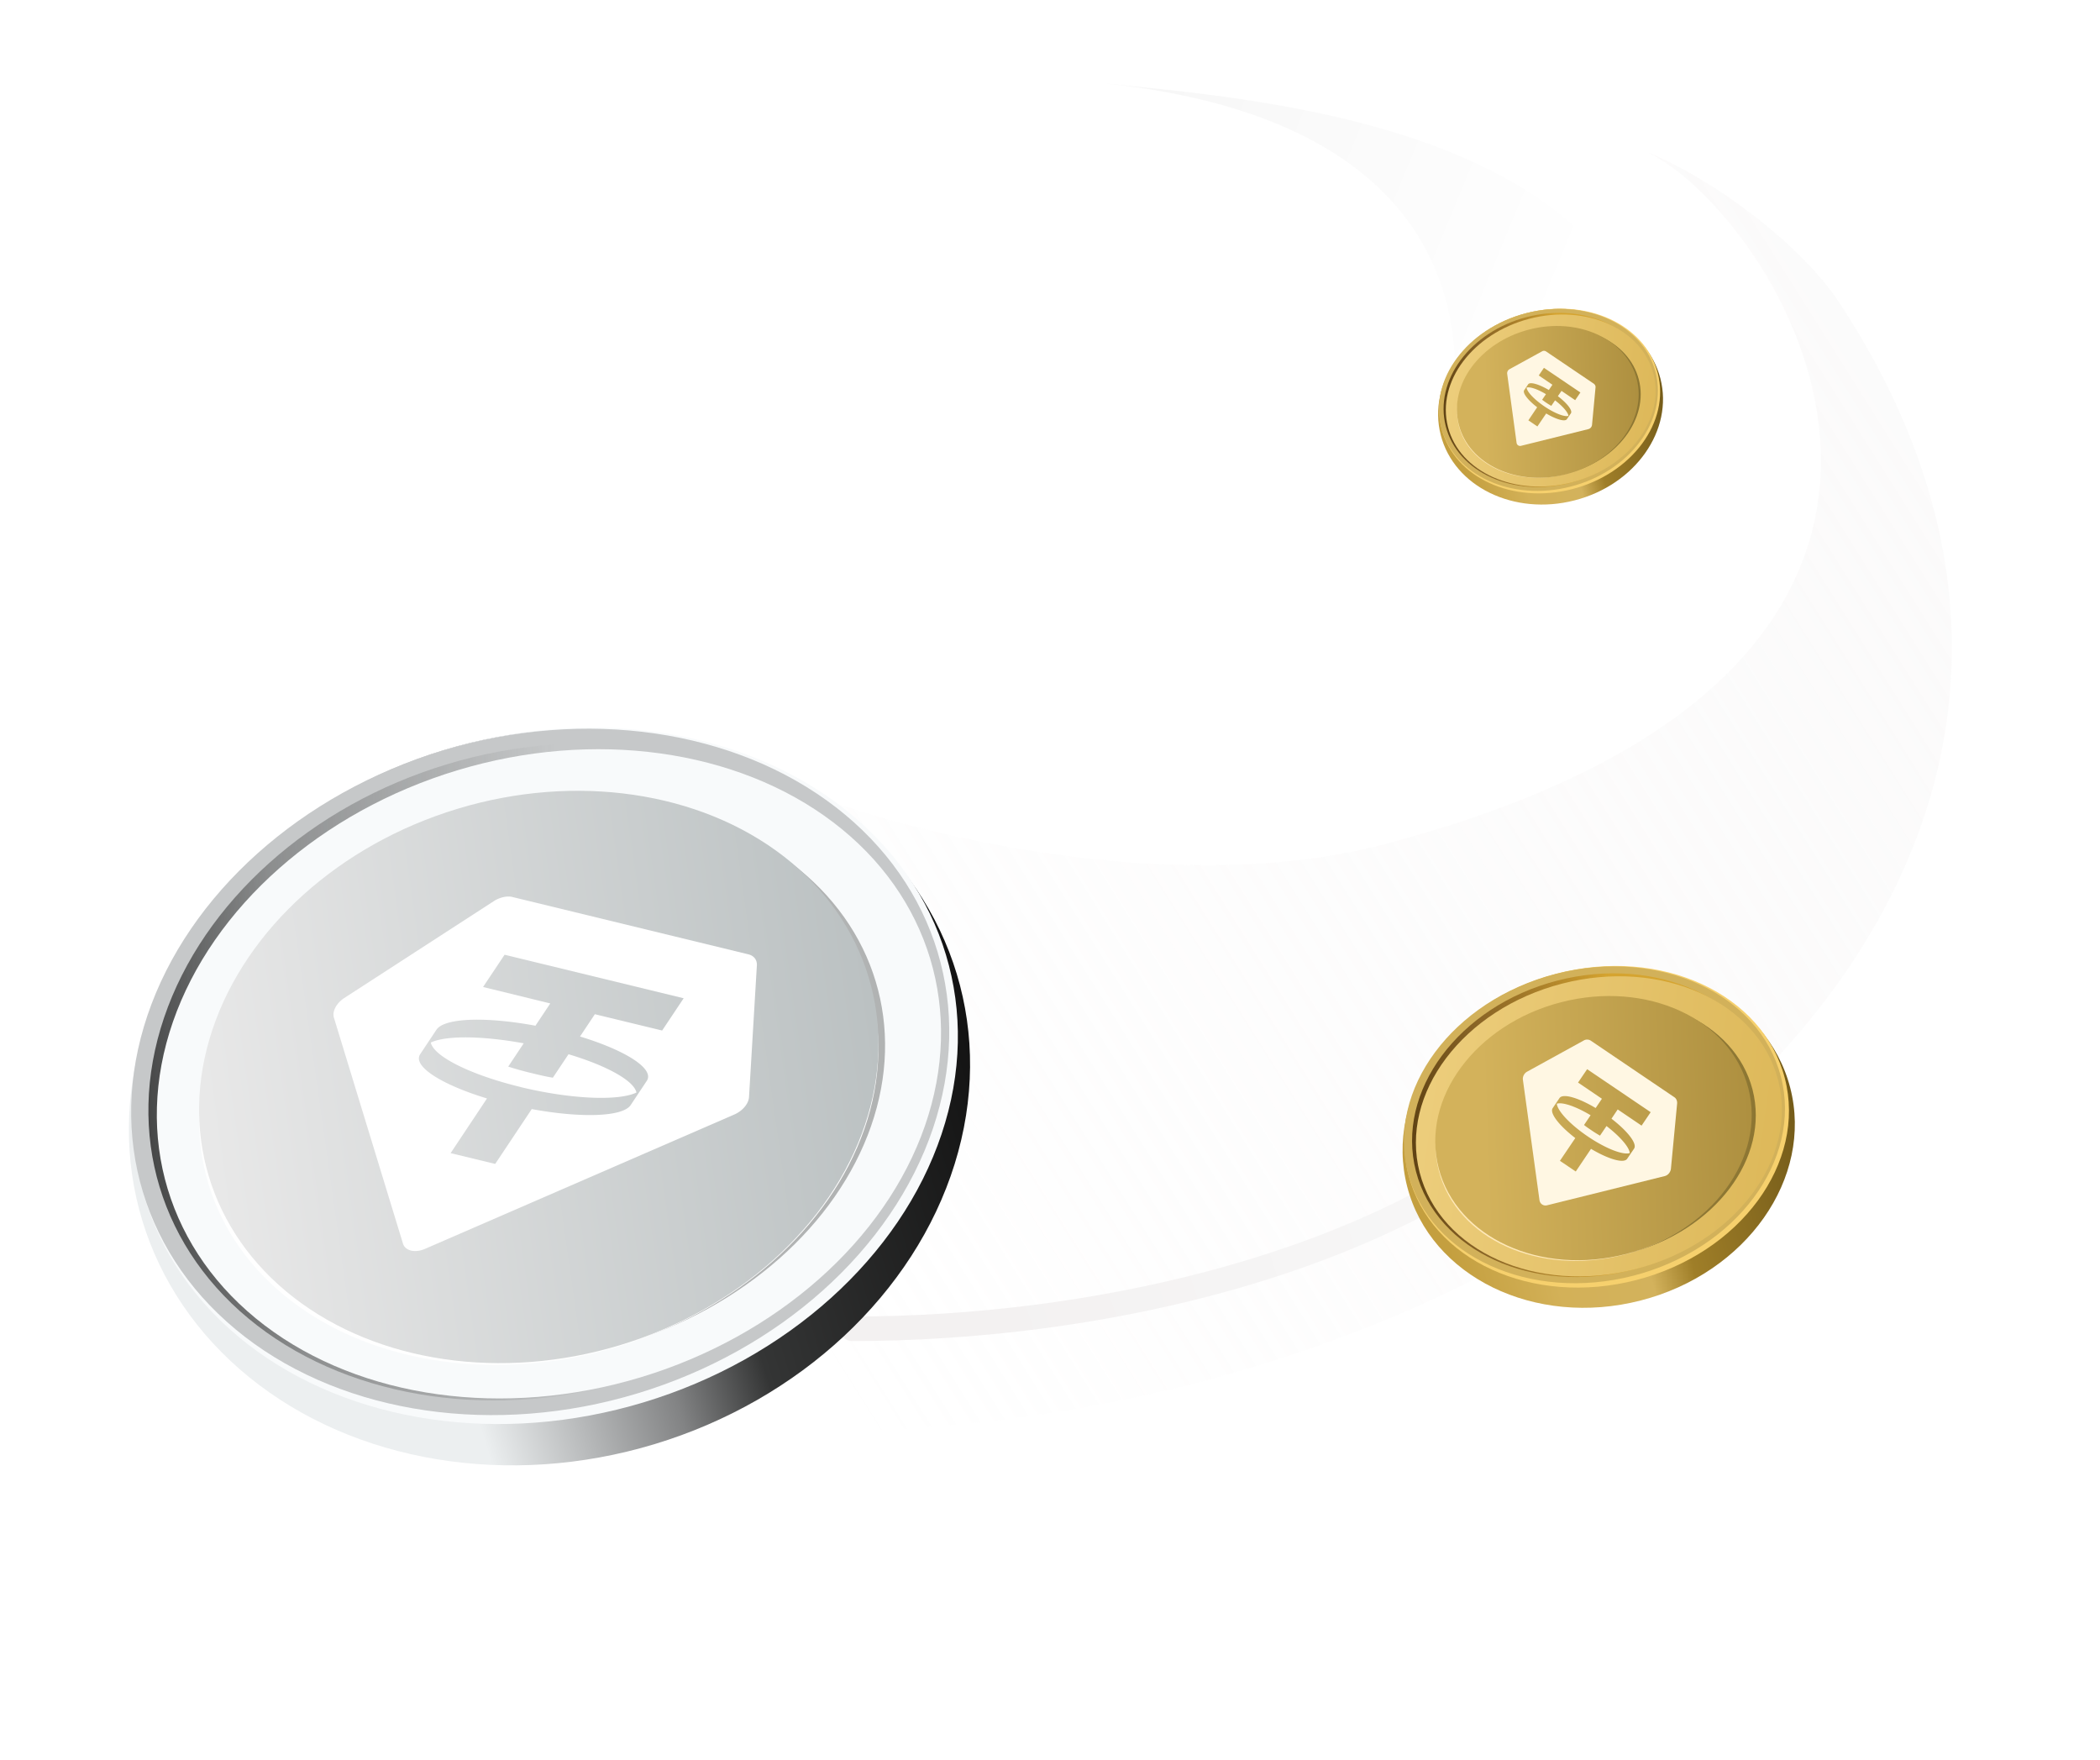 <svg xmlns="http://www.w3.org/2000/svg" width="358" height="300" fill="none"><g clip-path="url(#a)"><g filter="url(#b)"><path fill="url(#c)" d="M282.62 63.29c-8.35-42.3-69.28-46.48-94.52-49.1 59.01 6.11 62.5 40.74 59.01 59.02.7 0 10.03-2.4 35.51-9.92Z"/></g><g filter="url(#d)"><path fill="url(#e)" d="M313.5 51.5c69.35 105.28-61.16 201.64-192.77 191.72l3.65-113.85c22.46 12.01 74.16 24.31 111.24 14.63C351.56 113.7 304 37.5 281 26c12 5 26.3 16.1 32.5 25.5Z"/></g><path stroke="url(#f)" stroke-linecap="round" stroke-width="4.18" d="M145.27 226.5c40.74 0 85.65-10.44 113.33-31.85"/><ellipse cx="61.64" cy="72.33" fill="url(#g)" rx="61.64" ry="72.33" transform="matrix(.29 .96 .96 -.29 6.36 148.8)"/><ellipse cx="57.97" cy="71.17" fill="#F8FAFB" rx="57.97" ry="71.17" transform="matrix(.29 .96 .96 -.29 7.8 148.37)"/><ellipse cx="57.09" cy="70.56" fill="#C6C8C9" rx="57.09" ry="70.56" transform="matrix(.29 .96 .96 -.29 7.8 148.37)"/><ellipse cx="54.64" cy="67.56" fill="url(#h)" rx="54.64" ry="67.56" transform="matrix(.29 .96 .96 -.29 11.36 149.86)"/><ellipse cx="53.89" cy="67.7" fill="#F8FAFB" rx="53.89" ry="67.7" transform="matrix(.29 .96 .96 -.29 12.96 150.94)"/><ellipse cx="46.61" cy="58.65" fill="#2F3030" fill-opacity=".35" rx="46.61" ry="58.65" transform="matrix(.29 .96 .96 -.29 23.16 156.56)"/><ellipse cx="46.61" cy="58.65" fill="#fff" rx="46.61" ry="58.65" transform="matrix(.29 .96 .96 -.29 22.02 157.05)"/><ellipse cx="47.63" cy="58.58" fill="url(#i)" rx="47.63" ry="58.58" transform="matrix(.29 .96 .96 -.29 21.8 154.84)"/><g filter="url(#j)"><path fill="#fff" fill-rule="evenodd" d="M87.56 184.1c8.6 2.08 16.69 2.4 19.74.93-.42-1.99-4.94-4.54-11.58-6.53l-2.67 4c-1.26-.2-2.54-.52-3.87-.84a52.53 52.53 0 0 1-3.74-1.05l2.64-3.97c-7.1-1.3-13.3-1.35-15.84-.13.48 2.33 6.72 5.5 15.32 7.58Zm27.79-15.14-3.67 5.5-11.47-2.78-2.53 3.8c7.79 2.37 12.7 5.5 11.4 7.53l-2.78 4.18c-1.4 2.01-8.52 2.2-16.85.66l-6.23 9.35-7.6-1.84 6.2-9.32c-7.79-2.37-12.7-5.5-11.4-7.53l2.8-4.21c1.4-2.02 8.53-2.21 16.86-.66l2.53-3.8-11.46-2.8 3.67-5.5 30.53 7.42Zm-29.2-17.26 40.22 9.77c.95.23 1.5.93 1.46 1.86l-1.34 22.46c-.06 1.16-1.13 2.4-2.54 3l-52.68 22.88c-1.72.76-3.42.34-3.78-.92l-11.77-38.5c-.3-1.06.4-2.4 1.72-3.3l25.63-16.6c.98-.6 2.18-.88 3.09-.65Z" clip-rule="evenodd"/></g><ellipse cx="28.69" cy="33.66" fill="url(#k)" rx="28.69" ry="33.66" transform="matrix(.25 .97 .97 -.25 232.72 174.43)"/><ellipse cx="26.98" cy="33.12" fill="#F6D06D" rx="26.98" ry="33.12" transform="scale(1 -1) rotate(-75.51 4.2 -237.8)"/><ellipse cx="26.56" cy="32.83" fill="#D2B15A" rx="26.56" ry="32.83" transform="scale(1 -1) rotate(-75.51 4.2 -237.8)"/><ellipse cx="25.42" cy="31.44" fill="url(#l)" rx="25.42" ry="31.44" transform="matrix(.25 .97 .97 -.25 235.03 175)"/><ellipse cx="25.08" cy="31.5" fill="url(#m)" rx="25.08" ry="31.5" transform="matrix(.25 .97 .97 -.25 235.75 175.54)"/><ellipse cx="21.69" cy="27.29" fill="#352C06" fill-opacity=".48" rx="21.69" ry="27.29" transform="matrix(.25 .97 .97 -.25 240.4 178.33)"/><ellipse cx="21.69" cy="26.94" fill="#FFE9B9" rx="21.69" ry="26.94" transform="matrix(.25 .97 .97 -.25 239.86 178.53)"/><ellipse cx="22.16" cy="27.26" fill="url(#n)" rx="22.16" ry="27.26" transform="scale(1 -1) rotate(-75.51 5.15 -243.6)"/><g filter="url(#o)"><path fill="#FFF7E3" fill-rule="evenodd" d="M270.34 193.37c-3.05-2.06-5.19-4.37-5.29-5.59.99-.3 3.24.46 5.76 1.97l-1.12 1.66c.4.33.86.63 1.33.95.47.32.93.6 1.39.87l1.11-1.64c2.33 1.8 3.88 3.6 3.97 4.61-1.16.37-4.1-.76-7.15-2.83Zm-.12-11.47-1.55 2.28 4.07 2.76-1.07 1.58c-2.97-1.77-5.57-2.53-6.16-1.7l-1.17 1.73c-.55.85 1.12 2.98 3.86 5.09l-2.62 3.88 2.7 1.82 2.6-3.86c2.98 1.77 5.58 2.53 6.16 1.7l1.19-1.75c.55-.85-1.12-2.98-3.86-5.09l1.06-1.58 4.07 2.76 1.55-2.29-10.83-7.33Zm14.87 4.78-14.26-9.65a1.14 1.14 0 0 0-1.19-.02l-9.65 5.31c-.5.27-.8.86-.72 1.4l2.82 20.47c.08.67.69 1.08 1.34.9l20.02-4.97c.55-.14.97-.64 1.05-1.23l1.06-11.15c.03-.43-.14-.84-.47-1.06Z" clip-rule="evenodd"/></g><ellipse cx="16.45" cy="19.3" fill="url(#p)" rx="16.45" ry="19.3" transform="matrix(.25 .97 .97 -.25 241.5 58.2)"/><ellipse cx="15.47" cy="18.99" fill="#F6D06D" rx="15.47" ry="18.99" transform="matrix(.25 .97 .97 -.25 241.9 58.1)"/><ellipse cx="15.23" cy="18.83" fill="#D2B15A" rx="15.23" ry="18.83" transform="matrix(.25 .97 .97 -.25 241.9 58.1)"/><ellipse cx="14.58" cy="18.03" fill="url(#q)" rx="14.58" ry="18.03" transform="matrix(.25 .97 .97 -.25 242.83 58.54)"/><ellipse cx="14.38" cy="18.06" fill="url(#r)" rx="14.38" ry="18.06" transform="matrix(.25 .97 .97 -.25 243.25 58.84)"/><ellipse cx="12.44" cy="15.65" fill="#352C06" fill-opacity=".48" rx="12.44" ry="15.65" transform="matrix(.25 .97 .97 -.25 245.91 60.45)"/><ellipse cx="12.44" cy="15.45" fill="#FFE9B9" rx="12.44" ry="15.45" transform="matrix(.25 .97 .97 -.25 245.6 60.56)"/><ellipse cx="12.71" cy="15.63" fill="url(#s)" rx="12.71" ry="15.63" transform="matrix(.25 .97 .97 -.25 245.52 60.08)"/><g filter="url(#t)"><path fill="#FFF7E3" fill-rule="evenodd" d="M263.08 69.07c-1.75-1.19-2.98-2.5-3.03-3.2.56-.18 1.85.25 3.3 1.12l-.65.95a12.57 12.57 0 0 0 1.56 1.04l.64-.94c1.34 1.03 2.23 2.07 2.28 2.65-.67.21-2.36-.44-4.1-1.62Zm-.07-6.58-.89 1.31 2.33 1.58-.61.9c-1.7-1-3.2-1.44-3.53-.97l-.67 1c-.32.48.64 1.7 2.21 2.91l-1.5 2.23 1.54 1.04 1.5-2.21c1.7 1.01 3.2 1.45 3.53.97l.68-1c.32-.49-.64-1.71-2.22-2.92l.62-.9 2.33 1.58.89-1.31-6.21-4.2Zm8.53 2.74-8.18-5.53a.65.65 0 0 0-.68-.01l-5.54 3.04a.8.8 0 0 0-.4.8l1.6 11.74c.05.39.4.62.77.52l11.49-2.85a.84.84 0 0 0 .6-.7l.6-6.4a.67.67 0 0 0-.26-.6Z" clip-rule="evenodd"/></g></g><defs><linearGradient id="c" x1="170.34" x2="262.78" y1="26.73" y2="64.86" gradientUnits="userSpaceOnUse"><stop stop-color="#F5F5F5"/><stop offset="1" stop-color="#fff"/></linearGradient><linearGradient id="e" x1="321.79" x2="120.21" y1="72.45" y2="199.35" gradientUnits="userSpaceOnUse"><stop stop-color="#FAF9F9" stop-opacity=".75"/><stop offset="1" stop-color="#fff"/></linearGradient><linearGradient id="f" x1="261.21" x2="167.73" y1="192.04" y2="223.38" gradientUnits="userSpaceOnUse"><stop stop-color="#F8F8F8"/><stop offset="1" stop-color="#F3F1F1"/></linearGradient><linearGradient id="g" x1="61.64" x2="61.64" y1="0" y2="144.65" gradientUnits="userSpaceOnUse"><stop offset=".06" stop-color="#ECEFF0"/><stop offset=".31" stop-color="#ECEFF0"/><stop offset=".54" stop-color="#828384"/><stop offset=".65" stop-color="#343535"/><stop offset="1" stop-color="#131313"/></linearGradient><linearGradient id="h" x1="29.46" x2="47.29" y1="-3.47" y2="76" gradientUnits="userSpaceOnUse"><stop stop-color="#2F3030"/><stop offset=".39" stop-color="#2F3030" stop-opacity=".38"/><stop offset="1" stop-color="#2F3030" stop-opacity="0"/></linearGradient><linearGradient id="i" x1="30.21" x2="47.63" y1="4.01" y2="117.16" gradientUnits="userSpaceOnUse"><stop stop-color="#E8E8E8"/><stop offset="1" stop-color="#BBC1C2"/></linearGradient><linearGradient id="k" x1="28.69" x2="28.69" y1="0" y2="67.31" gradientUnits="userSpaceOnUse"><stop offset=".06" stop-color="#C49F3F"/><stop offset=".31" stop-color="#D3B158"/><stop offset=".54" stop-color="#D3B25C"/><stop offset=".65" stop-color="#9F7E28"/><stop offset="1" stop-color="#745B19"/></linearGradient><linearGradient id="l" x1="13.71" x2="22.01" y1="-1.61" y2="35.37" gradientUnits="userSpaceOnUse"><stop stop-color="#50360E"/><stop offset=".39" stop-color="#6E4813" stop-opacity=".74"/><stop offset="1" stop-color="#D6A229" stop-opacity=".87"/></linearGradient><linearGradient id="m" x1="12.2" x2="37.1" y1="1.2" y2="61.36" gradientUnits="userSpaceOnUse"><stop stop-color="#EDCE7D"/><stop offset="1" stop-color="#DDB859"/></linearGradient><linearGradient id="n" x1="11.84" x2="23.11" y1="3.48" y2="54.52" gradientUnits="userSpaceOnUse"><stop offset=".13" stop-color="#D3B25B"/><stop offset="1" stop-color="#AE9040"/></linearGradient><linearGradient id="p" x1="16.45" x2="16.45" y1="0" y2="38.59" gradientUnits="userSpaceOnUse"><stop offset=".06" stop-color="#C49F3F"/><stop offset=".31" stop-color="#D3B158"/><stop offset=".54" stop-color="#D3B25C"/><stop offset=".65" stop-color="#9F7E28"/><stop offset="1" stop-color="#745B19"/></linearGradient><linearGradient id="q" x1="7.86" x2="12.62" y1="-.93" y2="20.28" gradientUnits="userSpaceOnUse"><stop stop-color="#50360E"/><stop offset=".39" stop-color="#6E4813" stop-opacity=".74"/><stop offset="1" stop-color="#D6A229" stop-opacity=".87"/></linearGradient><linearGradient id="r" x1="6.99" x2="21.27" y1=".69" y2="35.18" gradientUnits="userSpaceOnUse"><stop stop-color="#EDCE7D"/><stop offset="1" stop-color="#DDB859"/></linearGradient><linearGradient id="s" x1="6.79" x2="13.25" y1="2" y2="31.26" gradientUnits="userSpaceOnUse"><stop offset=".13" stop-color="#D3B25B"/><stop offset="1" stop-color="#AE9040"/></linearGradient><filter id="b" width="97.87" height="62.35" x="186.43" y="12.53" color-interpolation-filters="sRGB" filterUnits="userSpaceOnUse"><feFlood flood-opacity="0" result="BackgroundImageFix"/><feBlend in="SourceGraphic" in2="BackgroundImageFix" result="shape"/><feGaussianBlur result="effect1_foregroundBlur_2554_4137" stdDeviation=".84"/></filter><filter id="d" width="220.38" height="226.28" x="116.55" y="21.82" color-interpolation-filters="sRGB" filterUnits="userSpaceOnUse"><feFlood flood-opacity="0" result="BackgroundImageFix"/><feBlend in="SourceGraphic" in2="BackgroundImageFix" result="shape"/><feGaussianBlur result="effect1_foregroundBlur_2554_4137" stdDeviation="2.09"/></filter><filter id="j" width="73.18" height="61.43" x="55.65" y="151.62" color-interpolation-filters="sRGB" filterUnits="userSpaceOnUse"><feFlood flood-opacity="0" result="BackgroundImageFix"/><feBlend in="SourceGraphic" in2="BackgroundImageFix" result="shape"/><feColorMatrix in="SourceAlpha" result="hardAlpha" values="0 0 0 0 0 0 0 0 0 0 0 0 0 0 0 0 0 0 127 0"/><feOffset dx="1.2" dy="1.2"/><feGaussianBlur stdDeviation=".5"/><feComposite in2="hardAlpha" k2="-1" k3="1" operator="arithmetic"/><feColorMatrix values="0 0 0 0 0.561 0 0 0 0 0.561 0 0 0 0 0.561 0 0 0 1 0"/><feBlend in2="shape" result="effect1_innerShadow_2554_4137"/></filter><filter id="o" width="26.65" height="28.64" x="259.26" y="176.85" color-interpolation-filters="sRGB" filterUnits="userSpaceOnUse"><feFlood flood-opacity="0" result="BackgroundImageFix"/><feBlend in="SourceGraphic" in2="BackgroundImageFix" result="shape"/><feColorMatrix in="SourceAlpha" result="hardAlpha" values="0 0 0 0 0 0 0 0 0 0 0 0 0 0 0 0 0 0 127 0"/><feOffset dx=".35" dy=".35"/><feGaussianBlur stdDeviation=".18"/><feComposite in2="hardAlpha" k2="-1" k3="1" operator="arithmetic"/><feColorMatrix values="0 0 0 0 0.505 0 0 0 0 0.41 0 0 0 0 0.159 0 0 0 1 0"/><feBlend in2="shape" result="effect1_innerShadow_2554_4137"/></filter><filter id="t" width="15.28" height="16.42" x="256.72" y="59.59" color-interpolation-filters="sRGB" filterUnits="userSpaceOnUse"><feFlood flood-opacity="0" result="BackgroundImageFix"/><feBlend in="SourceGraphic" in2="BackgroundImageFix" result="shape"/><feColorMatrix in="SourceAlpha" result="hardAlpha" values="0 0 0 0 0 0 0 0 0 0 0 0 0 0 0 0 0 0 127 0"/><feOffset dx=".2" dy=".2"/><feGaussianBlur stdDeviation=".1"/><feComposite in2="hardAlpha" k2="-1" k3="1" operator="arithmetic"/><feColorMatrix values="0 0 0 0 0.505 0 0 0 0 0.41 0 0 0 0 0.159 0 0 0 1 0"/><feBlend in2="shape" result="effect1_innerShadow_2554_4137"/></filter><clipPath id="a"><path fill="#fff" d="M0 0h357.33v300H0z"/></clipPath></defs></svg>